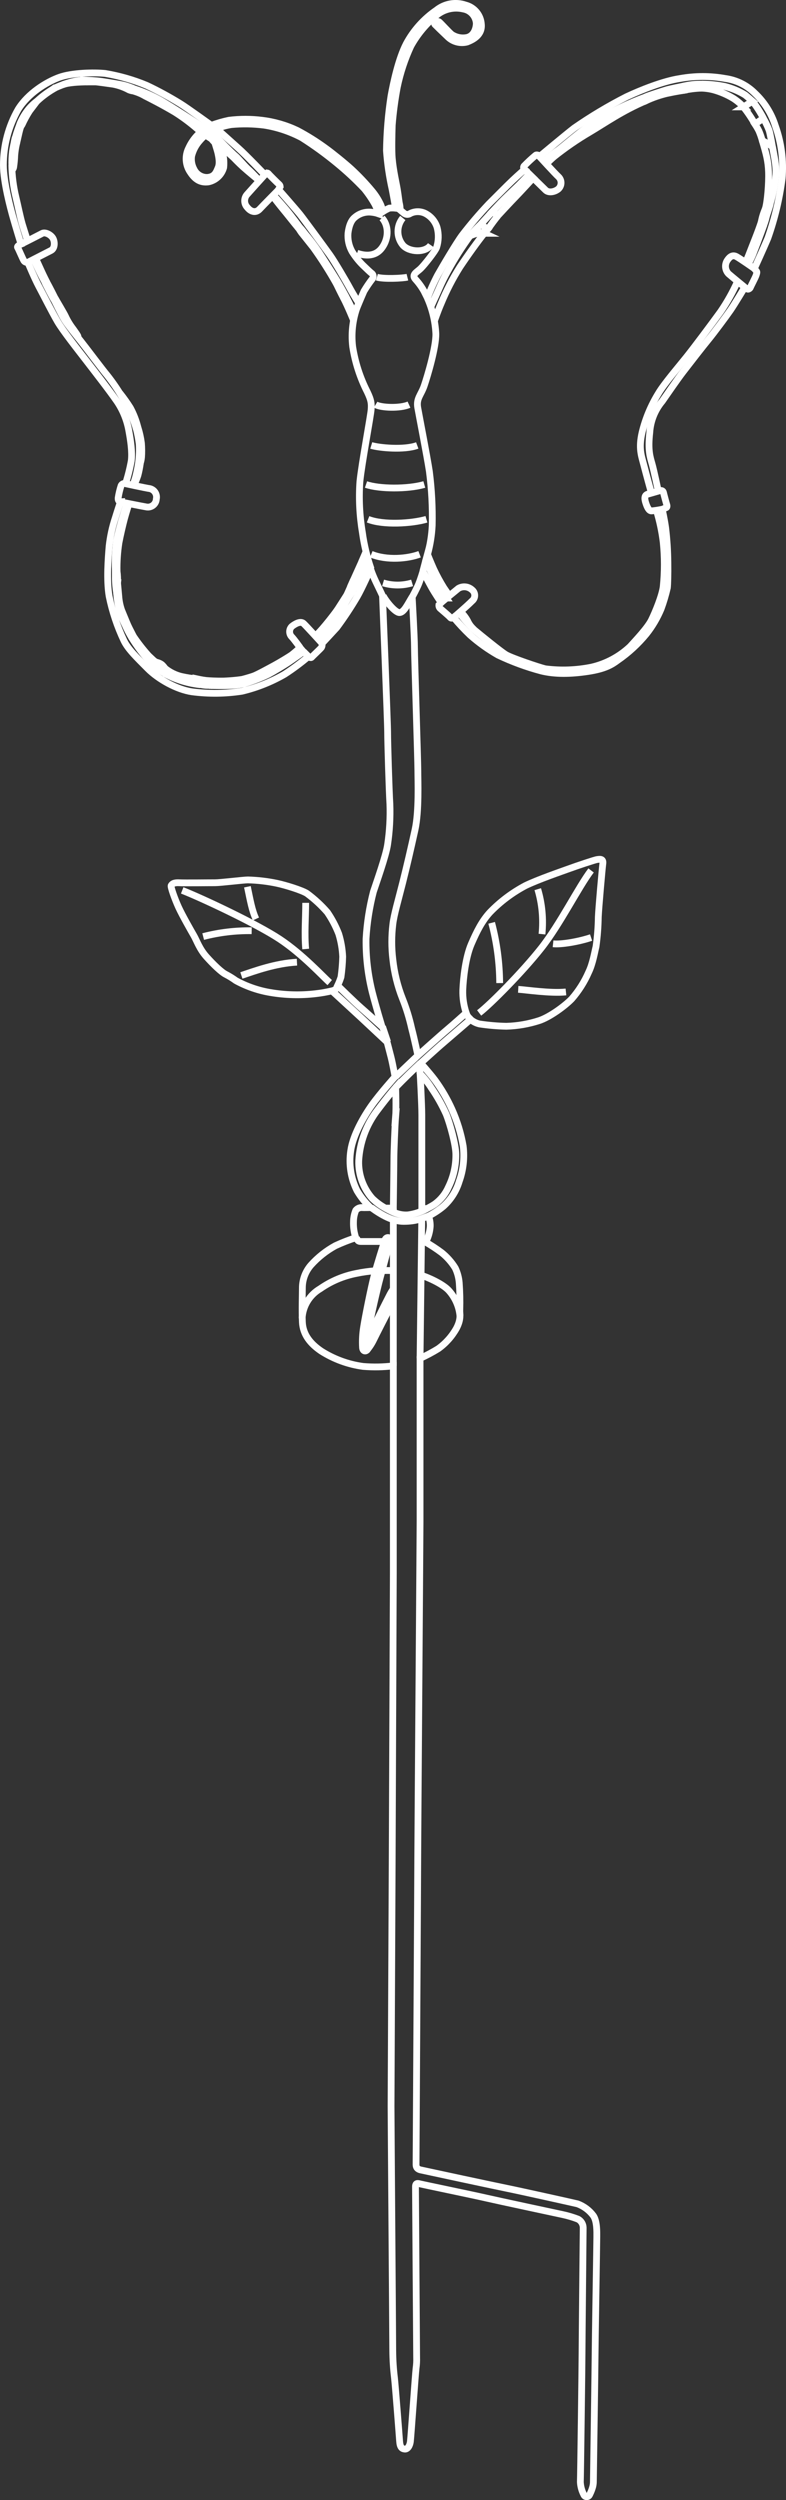 <?xml version="1.0" encoding="UTF-8"?><svg id="Layer_2" xmlns="http://www.w3.org/2000/svg" viewBox="0 0 231.95 736.99"><rect x="0" y="0" width="231.95" height="736.99" fill="#333333" stroke="none"/><defs><style>.cls-1{fill:none;stroke:#fff;stroke-miterlimit:10;stroke-width:2px;}</style></defs><g id="Layer_1-2"><g id="Layer_2-2"><g id="Layer_2-2"><path class="cls-1" d="m228.8,37.07c-1.15-3.65-3.22-6.94-6-9.56-2.35-2.37-5.41-3.9-8.72-4.36-4.44-.8-8.98-.8-13.42,0-5,.75-11.66,3.44-15.77,5.37-5.35,2.72-10.5,5.8-15.43,9.22-2.4,1.84-10.24,8.39-10.24,8.39l-.33-.34s-.55-.28-.84,0c-1.2,1-2.34,2.07-3.43,3.19-.21.33-.14.76.17,1,0,0-1.8,1.56-3.52,3.18s-5.28,5.25-7.05,7c-2.78,2.94-5.41,6.02-7.88,9.23-1.81,2.46-5.79,9.23-7.21,11.74-1.14,2.17-2.14,4.41-3,6.71l-1-2c-.7-1.25-1.54-2.42-2.51-3.48-1.3-1.43.42-2.13,1.51-3.19s4.24-5,4.7-6.2c.62-1.9.67-3.94.17-5.87-.55-1.82-1.82-3.34-3.52-4.2-1.38-.67-2.99-.67-4.37,0-.55.41-1.29.41-1.84,0l-1.18-1c0-.56-.05-1.13-.16-1.68-.17-.52-.34-2.37-.67-4.36s-1.18-5.48-1.51-9.23c-.19-2.12-.09-7,0-9.73.3-3.77.8-7.53,1.5-11.25.87-4.16,2.21-8.21,4-12.07,1.92-3.47,4.48-6.55,7.55-9.06,2.19-1.83,5.12-2.53,7.9-1.87,2.1.34,3.7,2.07,3.86,4.2,0,1.33-.59,3.65-2.68,4.19-1.56.33-3.19.03-4.53-.84-.58-.39-3.07-3.14-3.69-3.69s-1.52.47-1.34.67,2.67,2.61,4,3.86c1.5,1.35,3.59,1.85,5.54,1.34,1.64-.64,4.48-2,4.19-5.2-.16-2.72-2.05-5.02-4.69-5.7-2.92-1-6.15-.43-8.56,1.51-3.71,2.54-6.76,5.93-8.89,9.89-2.3,4.44-3.8,11.4-4.53,15.44-.82,5.33-1.27,10.71-1.34,16.1.27,3.84.84,7.65,1.68,11.41.48,2.44,1,5.53,1,5.53-.61-.07-1.23-.07-1.84,0-.64.28-1.26.62-1.85,1,0,0-.4-1.35-.67-2-.67-1.44-1.51-2.78-2.52-4-1.92-2.31-3.99-4.5-6.2-6.54-1.87-1.71-5.64-4.75-7.38-6-2.72-2-5.58-3.8-8.56-5.37-3.28-1.56-6.79-2.57-10.4-3-3.23-.4-6.5-.4-9.73,0-1.77.37-3.51.87-5.2,1.51,0,0-7.34-5.31-9.2-6.43-3.2-1.97-6.5-3.77-9.9-5.37-3.93-1.64-8.05-2.81-12.25-3.51-3.2-.33-9.79-.22-13.58,1.17s-9.15,4.69-12.08,9.4c-2.86,5-4.36,10.67-4.36,16.43,0,5,2.1,12.78,2.85,15.44s2.35,7.88,2.35,7.88c0,0-1.3.53-1,1s1.42,3.17,1.83,3.86c.25.4.72.59,1.18.5,0,0,2,4.77,3.19,7s3.94,7.66,5.53,10.4,6.06,8.37,8.39,11.4,6.94,8.93,9.23,12.25c1.8,2.67,3,5.71,3.52,8.89.43,2.33,1,5.93.67,8.55-.41,2.27-.97,4.51-1.68,6.71h-.5c-.38.06-.7.31-.84.67-.37,1.15-.65,2.33-.84,3.53-.12,1.2.67,1.17.67,1.17,0,0-1,3-1.51,4.7-.91,2.72-1.52,5.54-1.84,8.39-.29,3.5-.81,10,0,14.76.92,4.52,2.38,8.91,4.36,13.08,1.22,2.55,3.81,5,7,8.22s8.63,6.22,13.09,6.88c4.9.64,9.87.59,14.76-.17,4.41-1.05,8.65-2.74,12.58-5,2.44-1.58,4.78-3.32,7-5.2,0,0,.69.54,1,.17s2.5-2.4,2.85-2.85c.21-.35.28-.78.17-1.18,0,0,3.34-3.57,4.36-4.7,2.16-2.91,4.16-5.93,6-9.05,1.36-2.31,4-8.22,4-8.22.43,1.26.94,2.49,1.51,3.69.9,1.84,2,4.19,2,4.19,0,0,1.52,37.65,1.51,40.26s.43,17.39.67,21.14c.14,3.98-.08,7.97-.67,11.91-.47,3.32-3.29,11.18-4.19,13.92-1.18,4.56-1.91,9.22-2.18,13.92-.07,5.31.55,10.61,1.84,15.77,1.09,4.22,2.85,10.07,2.85,10.07,0,0-4.35-3.93-6.2-5.54s-6.88-6.54-6.88-6.54c.39-.82.73-1.66,1-2.52.28-1.99.45-3.99.5-6-.11-2.28-.5-4.53-1.17-6.71-.87-2.25-2-4.38-3.36-6.37-1.79-2.06-3.81-3.92-6-5.54-1.55-1-6.5-2.5-8.89-3-2.81-.59-5.68-.92-8.55-1-1.27,0-8.18.85-9.73.84s-8.81.09-10.57,0-2.14.47-2.35.83,1.09,4,2.18,6.38,3.69,6.93,4.53,8.39,1.64,3.91,3.69,6.2,4.45,4.59,5.7,5.2c1.04.54,2.05,1.16,3,1.85,3.19,1.74,6.65,2.93,10.24,3.52,4.38.74,8.84.85,13.25.34,1.64-.18,3.26-.47,4.86-.84,0,0,6.67,6.13,8.56,7.88l7.71,7.21s.72,2.7,1.18,4.53,1.17,5.71,1.17,5.71c0,0-4.48,5-6.88,8.38s-5.57,8.87-6.2,13.42c-.61,4.01.03,8.12,1.84,11.75,1.09,1.85,2.43,3.53,4,5,0,0-2,.05-2.68,0-.66,0-1.28.32-1.68.84-.43,1.06-.66,2.2-.67,3.35-.06,1.59.17,3.19.67,4.7-2.05.66-4.05,1.45-6,2.35-2.71,1.48-5.15,3.41-7.21,5.7-1.63,1.87-2.54,4.26-2.54,6.74,0,2-.16,6.39,0,10.07s2.35,6.38,5.54,8.55c3.76,2.39,7.99,3.94,12.41,4.53,2.96.24,5.94.19,8.89-.17v61.02c0,3.6-.33,80.66-.33,83.88s-.34,70.23-.34,73.3.5,69.36.5,72.14c.02,2.67.19,5.34.51,8,.24,2.06,1.39,16.85,1.51,18.62s.63,2.26,1.51,2.35,1.51-1,1.67-2.18,1.48-20.1,1.68-21.64c.15-1.06.21-2.12.17-3.19,0-1-.35-49.14-.34-50.33s.7-1,1.35-.83,16.21,3.4,19.62,4.19,20.83,4.5,22.48,4.86c1.54.33,3.06.78,4.53,1.35.92.5,1.5,1.46,1.51,2.51,0,.83-.34,34.52-.34,37.24s-.44,36.78-.5,37.75c.07,1.29.41,2.54,1,3.69.16.48.69.74,1.17.57.21-.07.39-.22.5-.41.33-.64.62-1.31.84-2,.24-.7.36-1.44.34-2.18,0-.59.5-34.37.5-36.9s.51-33.69.51-35.06.11-4.54-1-6.21c-1.19-1.61-2.82-2.83-4.7-3.52-1.17-.29-17.53-3.91-20.63-4.53s-24.17-5.13-25.67-5.47-1.34-1.43-1.34-2,.5-87,.5-90.59.68-95.43.68-98.63v-48c1.84-.84,3.63-1.79,5.36-2.85,2.21-1.58,4.04-3.63,5.37-6,1.52-2.87.91-4.34,1-5.53.08-2.63.02-5.26-.17-7.89-.12-1.51-.52-2.99-1.17-4.36-1.06-1.73-2.42-3.26-4-4.53-1.55-1.16-3.18-2.22-4.86-3.19l.13-.43.34-.17c.57-1.26.91-2.62,1-4,.03-1.02-.14-2.04-.5-3,1.55-.79,3.02-1.75,4.36-2.86,2.22-1.98,3.84-4.53,4.7-7.38,1.2-3.33,1.6-6.89,1.17-10.4-.65-3.76-1.78-7.42-3.35-10.9-1.36-3.02-3.04-5.89-5-8.56-1.66-2.19-4.2-5-4.2-5,0,0,5-4.56,6.71-6l8-6.88c.77.67,1.69,1.13,2.69,1.35,2.61.39,5.24.62,7.88.67,3.31-.09,6.58-.66,9.73-1.68,3-1,7.4-4.15,9.56-6.37,2.06-2.36,3.75-5.02,5-7.89,1.24-2.56,1.77-5.95,2.18-7.55.41-2.89.63-5.8.67-8.72.11-2.65,1.14-14.25,1.34-15.77s-1-1.25-1.68-1.17-5.94,1.85-8.22,2.68-9.17,3.19-12.91,5c-3.88,2.05-7.42,4.7-10.47,7.85-2.36,2.55-3.89,5.58-5.54,9.39s-2.37,9.95-2.51,13.59c-.06,2.28.27,4.55,1,6.71,0,0-4.13,3.7-5.7,5s-8.56,7.55-8.56,7.55c0,0-1-4.82-1.84-8-.66-2.97-1.55-5.89-2.68-8.72-1.47-3.71-2.43-7.61-2.86-11.58-.42-3.45-.42-6.95,0-10.4.32-2.77,1.61-7.12,2.86-12.08s2.48-10.27,3.69-15.77.83-14.46.83-17.44-1-33.46-1-36.4-.67-14.76-.67-14.76c0,0,1.26-2.3,1.84-3.69s1.34-3.86,1.34-3.86c0,0,1.64,3.11,2.52,4.69s2.85,4.53,2.85,4.53l-.67.67c-.04.37.09.73.34,1,.41.37,2.6,2.19,3,2.68s1,0,1,0c1.53,1.82,3.15,3.56,4.87,5.2,2.53,2.24,5.29,4.21,8.22,5.88,4.1,1.95,8.36,3.52,12.75,4.69,4,1,8.68.93,13.75.17s7.09-2,8.89-3.35c3.14-2.17,5.96-4.77,8.39-7.72,1.79-2.25,3.25-4.73,4.36-7.38.75-2.03,1.36-4.1,1.85-6.21.12-1,.21-4,.16-7.38-.03-3.48-.25-6.95-.67-10.4-.38-2.65-1-5.37-1-5.37,0,0,.92-.41,1.17-.5s.29-.5.17-.84-.84-3-1-3.69c-.1-.36-.47-.58-.84-.5l-.67.16s-1.26-6-1.84-8.05-1.26-4-.67-9.22c.21-3.39,1.51-6.63,3.69-9.23,1.59-2.27,4.36-6.33,6.2-8.72s5.75-7.42,7.38-9.4,5.33-6.95,6.55-8.72,4.19-6.71,4.19-6.71c0,0,.67.38.84.5s.71-.12.84-.5,1.42-2.8,1.67-3.52.3-1,.17-1.18c-.21-.29-.43-.57-.67-.84,0,0,2.81-6.15,4-9,2.01-5.68,3.42-11.55,4.2-17.53.47-5.28-.22-10.59-2.01-15.58ZM4.35,45.79c-.04,1.18-.15,2.36-.33,3.53-.13.53-.41,1.07-.51-.34-.06-1.45,0-2.89.17-4.33.14-1,.5-2.69.5-2.69l.67.51c-.24,1.09-.41,2.2-.5,3.32Zm4.36-13.08c-.82,1.28-1.55,2.62-2.18,4-.33.54-.64,1.08-.84.84s-.1.07.17-1c.55-1.38,1.29-2.68,2.18-3.86.81-1.08,1.77-2.04,2.85-2.85,0,0-1.21,1.59-2.18,2.87Zm7.38,55.86c-.58-.8-2.37-4.41-2.68-5s0-1,.5-.17,2.33,4.45,2.52,4.86.24,1.1-.34.31Zm18.62,83.2c-.11,1-.33,2.85-.33,2.85-.19-1.28-.3-2.56-.34-3.85v-2.86l.51.51c.14,1.11.19,2.23.16,3.35Zm4.2,16.27c-.75-1.24-1.42-2.52-2-3.85-.6-1.19-1.1-2.43-1.51-3.7-.11-.58.39-.82.68-.16s1.22,3,1.67,4,1.46,2.87,1.51,3,.27,1.53-.35.71Zm.84-161.2c-.58,0-1.15-.12-1.68-.34-1.47-.8-3.06-1.37-4.7-1.68-1.91-.26-4.67-.67-5.2-.67h-2.18l-.37-.5s2.75.1,4.37.34,5.59.87,6.71,1.17c1.06.29,2.1.66,3.11,1.11.96.57.23.63-.06.57Zm2,108c-.04.57-.16,1.13-.34,1.67-.16.64-.6.51-.5-.33.23-1.78.28-3.58.17-5.37-.19-1.47-.47-2.92-.84-4.36-.17-.81.23-1.27.5-.34.47,1.48.8,2.99,1,4.53.11,1.41.12,2.82.02,4.23v-.03Zm7,63.74c-1-.6-1.95-1.27-2.85-2-.52-.45-1.26-1.13-1.68-1.51s-.22-.73.34-.5c.53.29,1.1.51,1.68.67.54.12,1.06.34,1.51.67.38.35.71.74,1,1.17.12.22.42,1.05.51,1.18s.3.77-.46.39l-.05-.07Zm13.76,3.36c-1.12.15-2.26.09-3.36-.17-1-.32-1.17-1.68-1.17-1.68,0,0,1.73.38,2.85.5s3.36.17,3.36.17c-.43.53-.99.95-1.63,1.21l-.05-.03Zm6.42-155.48s0-.82.51-.5,2.66,2.93,3.86,4,3.23,3.3,3.23,3.3c0,0-3.29-2.69-4.74-4s-2.86-2.8-2.86-2.8Zm17.11,148.13c-1.86,1.31-5.29,3.34-6.87,4.19-2.22,1.07-4.52,1.97-6.88,2.68l-.84-1.17s2.26-.61,3.36-1,4.61-2.32,6.2-3.18,4.21-2.46,5-3c.88-.68,1.72-1.41,2.52-2.18l1,1.17-3.49,2.49Zm3.36-125.48c-.71-.78-1.1-1.63-1.34-1.85s0-.62.33-.33c.54.58,1.05,1.19,1.51,1.84.16.26.21,1.12-.5.34Zm9.9,14.59c-.27-.55-.21-1.52.33-.67s2.18,3.88,2.35,4.2-.14,1.49-.67.5-1.75-3.47-2.01-4.03Zm2.18,94.78c-.62,1.08-1.68,2.69-1.68,2.69-.35-.43-.42-1.02-.18-1.52.46-.7,2.69-4.2,2.69-4.2h1s-1.21,1.95-1.83,3.03Zm5.37-9.39c-.28,1-2.52,1.84-2.52,1.84l2.35-5.2c.23,1.1.29,2.24.17,3.36Zm2.85-106.52c-1.81-.23-3.63.32-5,1.51-1.18.93-1.77,2.76-2,4.69-.14,1.87.27,3.73,1.18,5.37.9,1.45,1.97,2.8,3.18,4,1.34,1.3,2.09,2,2.52,2.35.54.32.72,1.02.4,1.56-.02.04-.05.07-.07.11-.91,1.18-1.75,2.41-2.51,3.69-.45,1-1.51,3.53-1.51,3.53,0,0-1.54-2.41-2.69-4.53s-4.45-7.74-5.87-9.73-7.65-10.47-8.77-11.88-6.37-7.38-6.37-7.38l.5-.84c-.02-.26-.14-.5-.34-.67-.31-.25-3.08-3-3.18-3.19-.09-.09-.21-.15-.34-.17l-.67.51s-5.76-6-7.72-7.72l-6.54-5.87c1.41-.54,2.87-.94,4.36-1.18,3.24-.3,6.5-.24,9.73.17,3.87.61,7.61,1.86,11.07,3.69,3.62,2.3,7.09,4.82,10.4,7.55,2.84,2.33,5.54,4.84,8.06,7.51,1.2,1.47,2.26,3.04,3.18,4.7.43.89.84,2,.84,2l.17.67c-.65-.23-1.32-.38-2.01-.45Zm17.61,258.16c1.68,2.44,3.14,5.02,4.36,7.72,1.2,3,2.81,9,2.85,11.74.06,3.37-.69,6.71-2.18,9.73-.87,1.99-2.25,3.71-4,5-.75.5-1.54.95-2.35,1.35h-1.51v-27.52c0-3.33-.5-12.24-.5-12.24,1.25,1.29,2.37,2.7,3.33,4.22h0Zm-10.57,8.56c-.21,2.66-.5,10.29-.5,12.24s-.17,14.6-.17,14.6h-2.35c-1.41-.77-2.71-1.73-3.86-2.85-2.69-3.05-4.12-7.01-4-11.08.3-5.42,2.22-10.62,5.53-14.93,3.14-4.18,5.37-6.71,5.37-6.71,0,0,.2,6.09-.02,8.73Zm14.93-153s-1.44-2.07-2.85-4.53-3.19-6.54-3.19-6.54l.51-1.85s1,2.49,1.84,4.37c.89,1.9,1.89,3.75,3,5.53.63.93,1.51,2.18,1.51,2.18l-.82.84Zm11.24-107.52c-.47-.22-1-.28-1.51-.16-.91.24-1.81.54-2.68.9,0,0,1.4-1.62,1.84-2.08s1.34-1.34,1.34-1.34l2,1.51-.99,1.17Zm9.23-10.73c-1.13,1.13-5.2,5.53-5.2,5.53l-1.68-1.17s2.24-2.4,3.35-3.52,3.71-3.55,4.53-4.36,3.07-3.17,3.07-3.17l1.14,1.11s-4.09,4.44-5.21,5.58h0Zm44.79-30.53c-2.14.51-4.22,1.22-6.21,2.14,0,0-.59-.9,0-1.17s5-1.71,6-2,4.53-1,4.53-1l.37,1.17s-1.93.29-4.69.86Zm22.47,4c-.89-.96-1.9-1.8-3-2.51-1.83-1.11-3.81-1.95-5.87-2.52-1.26-.32-2.55-.49-3.85-.5v-.84c.19-.17.42-.28.67-.34,2.2.02,4.39.25,6.54.68,2.12.53,4.14,1.37,6,2.51.59.46,2.18,1.85,2.18,1.85l-2.67,1.67Zm7.89,28.52c0,.52-1.06,3.34-1.18,4-.18.74-.4,1.47-.67,2.18,0,0-1,.79-.84-.5.23-1.38.63-2.72,1.18-4,.27-.59.61-1.16,1-1.68.22-.13.56-.5.51.02v-.02Zm-.84-17.78c-.49-.24-1.51-.84-1.51-.84-.27-.97-.6-1.92-1-2.85-.45-.91-1.17-2-1.17-2l2.52-1.68c.64,1.13,1.2,2.31,1.67,3.52.36,1.17,1,4.87,1,4.87-.48-.36-.99-.7-1.51-1v-.02Z"/><path class="cls-1" d="m4.18,41.93c.4-1.75.95-3.47,1.62-5.14"/><path class="cls-1" d="m10.89,29.86c1.69-1.6,3.59-2.97,5.64-4.08,2.09-.92,5.78-2.35,9.09-2.13"/><path class="cls-1" d="m25.99,24.15c-2.76,0-5.92.21-7.38.79"/><path class="cls-1" d="m4.85,42.44c.44-1.65,1-4.7,1.36-5.2"/><path class="cls-1" d="m3.48,48.65c.06,3.2.47,6.39,1.22,9.5.61,2.53,1.23,5.68,1.9,8l1.51,4.83"/><path class="cls-1" d="m6.2,71.96c1.1-.5,5.37-2.71,6.25-3.16s2.49.33,3.13,1.37.66,3-.49,3.64l-6.88,3.52"/><path class="cls-1" d="m13.32,83.28s-1.08-2-1.66-3.22-1.72-3.61-1.72-3.61"/><path class="cls-1" d="m13.91,83.37s-1.12-2.19-1.7-3.5-1.71-3.71-1.71-3.71"/><path class="cls-1" d="m16.09,88.57s2.06,4.26,3,5.75,3.37,4.5,4.78,6.27,6.5,8.54,7.74,10c1.59,2.01,3.04,4.11,4.35,6.31,1.24,1.99,2.28,4.09,3.13,6.28.46,1.08.84,2.2,1.13,3.34"/><path class="cls-1" d="m40.68,125.93c-.5-2-1.25-3.92-2.23-5.73-.94-1.49-1.97-2.93-3.07-4.31"/><path class="cls-1" d="m16.24,87.85c.77,1.37,2.65,4.48,3.09,5.43.62,1.33,1.39,2.58,2.29,3.74,1.42,2,1.47,2.11,1.39,2.47"/><path class="cls-1" d="m37.06,142.58s6,1.31,7.17,1.46c1.36.33,2.21,1.69,1.9,3.06-.06,1.37-1.22,2.44-2.59,2.38-.14,0-.27-.02-.41-.05-1.65-.28-7.6-1.48-7.6-1.48"/><path class="cls-1" d="m40.92,136.21c-.23,1.56-.54,3.1-.95,4.62-.33,1-.7,2.23-.7,2.23"/><path class="cls-1" d="m41.42,136.54c-.17,1.2-.4,2.39-.71,3.57-.33,1.01-.73,2-1.2,2.95"/><path class="cls-1" d="m34.04,167.91c-.12-2.83,0-5.67.35-8.48.54-2.55,1.21-5.08,2-7.56.4-1.43,1.08-3.54,1.08-3.54"/><path class="cls-1" d="m35.38,180.49c-.55-2.03-.88-4.12-1-6.22"/><path class="cls-1" d="m34.55,168.42c-.06-2.81.13-5.63.55-8.41.42-2.22,1.18-5.43,1.62-7.08s1.34-4.48,1.34-4.48"/><path class="cls-1" d="m38.91,188.04c1.55,2.52,3.34,4.88,5.36,7.05"/><path class="cls-1" d="m48.8,198.65c3.22,1.74,6.76,2.82,10.4,3.19"/><path class="cls-1" d="m48.8,197.1c1.38,1.09,2.97,1.88,4.68,2.3,1.5.34,3.02.58,4.55.72"/><path class="cls-1" d="m64.24,200.79c2.41,0,4.82-.18,7.21-.5"/><path class="cls-1" d="m72.29,201.46c-2.37.72-6.32.7-10.64.59"/><line class="cls-1" x1="91.08" y1="193.58" x2="89.57" y2="192.07"/><path class="cls-1" d="m88.56,190.9s-1.69-2.35-2.45-3.15c-.85-.84-.86-2.22-.01-3.07,0,0,0,0,.01-.01,1-.82,2.61-1.67,3.46-.89s5.53,5.94,5.53,5.94"/><path class="cls-1" d="m99.8,181.17c-1.77,2.58-3.77,4.98-6,7.18"/><path class="cls-1" d="m99.62,179.65c-1.51,2.14-3.42,4.46-4.53,5.73s-2,2.13-2,2.13"/><path class="cls-1" d="m109.53,167.75c-1.22-3.5-2.09-7.12-2.59-10.79-.83-4.95-1.08-9.99-.73-15,.53-5.3,3.21-19.47,3.32-21.3s0-2.71-1.14-5.12c-2.14-4.2-3.6-8.71-4.32-13.37-.51-4.34.1-8.75,1.77-12.79"/><path class="cls-1" d="m126.14,87.9c1.46,3.31,2.3,6.86,2.48,10.47.09,4-2.49,12.57-3.43,15.33s-2.4,3.74-1.91,6.5,2.71,14.08,3.43,18.76c.68,5.27.96,10.59.84,15.91-.14,2.88-.6,5.73-1.36,8.51"/><line class="cls-1" x1="125.63" y1="165.23" x2="124.79" y2="168.42"/><path class="cls-1" d="m121.62,175.97c-1.29,2.08-2.37,4.52-3.69,4.61s-4.21-3.57-4.87-5"/><path class="cls-1" d="m102.32,175.46c1-2.19,2-4.53,2-4.53"/><path class="cls-1" d="m103.32,175.46c.9-1.48,2.65-4.46,3.53-6.37s1.78-4.19,1.78-4.19"/><line class="cls-1" x1="106.68" y1="165.73" x2="108.01" y2="162.61"/><path class="cls-1" d="m62.39,36.9c-2.98,1.37-5.36,3.77-6.71,6.75-1.17,2.29-.98,5.03.49,7.14,1.5,2.3,3.16,3.11,5.33,2.83,2.18-.45,3.92-2.09,4.51-4.23.19-1.75,0-3.51-.59-5.17-.53-1.71-1.29-4-1.52-4.54s-1.24-.22-1,.71,1.19,3.78,1.4,4.73.65,2.94.09,4.27-1,2.74-3.2,2.92c-1.67.05-3.21-.89-3.94-2.4-.65-1.2-.9-2.57-.7-3.92.42-1.69,1.24-3.25,2.4-4.54,1.32-1.56,3.01-2.77,4.92-3.51"/><path class="cls-1" d="m69.44,45.96c-1.31-1.14-5.07-5-5.07-5"/><path class="cls-1" d="m68.93,46.46c-1.49-1.33-3.91-3.54-3.91-3.54"/><path class="cls-1" d="m39.84,26.27c2.45.8,4.82,1.83,7.08,3.06,3.62,2,12.11,7.64,13.59,8.58"/><line class="cls-1" x1="62.93" y1="39.8" x2="61.93" y2="38.89"/><path class="cls-1" d="m63.44,42.05c-.38-.32-.71-.69-1-1.09-.72-.91-.5-1.16,0-1.16h.5"/><path class="cls-1" d="m59.24,38.89c-2.36-2.16-4.91-4.11-7.62-5.82-3.77-2.23-7-3.86-8.76-4.75-1.07-.63-2.22-1.12-3.42-1.46"/><path class="cls-1" d="m78.16,51.5s-4.46,4.92-5.21,5.78c-1,1.08-1,2.75,0,3.83,1.22,1.54,2.67,1.61,3.67.54s5.62-5.75,5.62-5.75"/><path class="cls-1" d="m88.39,66.93s-2.29-3.17-4.16-5.39-3.61-4.07-3.61-4.07"/><path class="cls-1" d="m89.9,68.77c1.48,1.74,2.87,3.56,4.15,5.45,1.65,2.54,4.64,7.18,5.58,8.81"/><path class="cls-1" d="m101.98,87.23c1.06,2,2.76,5.48,2.76,5.48"/><path class="cls-1" d="m101.31,87.73c1.37,2.61,3,6.65,3,6.65"/><path class="cls-1" d="m99.3,83.7c-2.07-3.7-4.35-7.28-6.83-10.73-1.85-2.32-3.07-3.86-3.07-3.86"/><line class="cls-1" x1="91.89" y1="72.24" x2="92.66" y2="72.24"/><line class="cls-1" x1="95.06" y1="76.7" x2="95.31" y2="76.16"/><line class="cls-1" x1="62.43" y1="40.96" x2="60.62" y2="39.8"/><path class="cls-1" d="m39.24,187.37c1.39,2.08,2.93,4.05,4.6,5.91,1.1,1,1.7,1.74,2.45,2"/><path class="cls-1" d="m36.06,180.33c-.55-1.44-.89-2.95-1-4.49-.19-2.24-.38-4.07-.38-4.07"/><path class="cls-1" d="m138.72,69.51c-2.42,3.32-4.62,6.79-6.59,10.39-1.75,3.1-2.71,5.6-3.55,7.38s-1.46,3.22-1.46,3.22"/><path class="cls-1" d="m143.92,67.65c1.07-1.55,2.45-3.42,3-4"/><path class="cls-1" d="m141.9,66.09c1.34-1.46,3.36-3.69,3.36-3.69"/><path class="cls-1" d="m142.91,68.77c-1.84,2.27-4.73,6.28-7.17,9.92-2.15,3.41-4,6.99-5.54,10.72-1.12,2.57-2,5.24-2,5.24"/><path class="cls-1" d="m154.82,49.99l6.19,6.06c.87.84,2.59.6,3.76-.34,1.01-.93,1.07-2.5.14-3.5-.04-.05-.09-.09-.14-.14-.93-.84-5.59-5.94-5.59-5.94"/><path class="cls-1" d="m190.72,28.51c-5.19,1.9-10.17,4.32-14.87,7.22-4.33,2.67-9.94,7.75-11.41,8.73-1.35.98-2.65,2.03-3.9,3.14"/><path class="cls-1" d="m190.72,29.65c-7.1,3-12.1,6.57-16.7,9.29-3.66,2.15-7.15,4.55-10.47,7.19-.82.7-1.59,1.44-2.33,2.22"/><path class="cls-1" d="m201.29,25.5c1.96-.52,3.98-.75,6-.68"/><path class="cls-1" d="m201.62,26.65c1.77-.38,3.56-.61,5.37-.67"/><path class="cls-1" d="m222.09,29.86c1.21,1.57,2.28,3.24,3.19,5"/><path class="cls-1" d="m219.4,31.53c1.24,1.58,2.37,3.25,3.36,5"/><path class="cls-1" d="m227.96,43.28c.44,2.65,1.19,5.38,1,8.18-.27,2.91-.84,5.79-1.68,8.59"/><path class="cls-1" d="m224.94,41.43c1.18,3.94,1.74,6,1.86,9.25s-.35,9.19-1,11"/><path class="cls-1" d="m222.62,79.17s-4.11-2.88-5.26-3.51-2,0-2.68,1c-.89,1.26-.75,2.97.33,4.07,1.28,1.1,4.76,3.94,4.76,3.94"/><path class="cls-1" d="m225.44,66.26c-1,2.81-2.77,7.44-3.24,8.63s-1.42,3-1.42,3"/><path class="cls-1" d="m224.67,65.38c-.93,2.89-2.77,7.34-3.33,8.83s-1.32,3.19-1.32,3.19"/><path class="cls-1" d="m194.24,144.76s-1.89.59-3,.88-1.1,1.31-.66,2.65.94,2.32,1.68,2.32c1.05-.1,2.09-.26,3.12-.48"/><path class="cls-1" d="m130.16,177.65s4.06-3.36,5.1-4.19c1.27-.76,2.89-.61,4,.38.93.71,1.11,2.03.4,2.96-.12.15-.25.29-.4.4-1.37,1.4-5.36,4.81-5.36,4.81"/><path class="cls-1" d="m135.5,180.58c1.36,1.85,2.88,3.57,4.54,5.16,2,1.67,7.63,6.24,9.21,7.22s9.77,3.74,11.64,4.19c4.57.59,9.21.42,13.73-.5,4.27-.99,8.2-3.1,11.38-6.11,1.54-1.73,5.08-5.41,6.24-7.76s3.11-7.1,3.47-9.8c.44-4.38.44-8.78,0-13.16-.39-3.19-1.06-6.33-2-9.4"/><path class="cls-1" d="m217.62,83.01c-1.39,3.11-3.07,6.09-5,8.9-2.76,3.8-7.63,10.31-10,13.28s-6.71,8-8.37,10.84c-2.17,3.53-3.78,7.38-4.76,11.41-1.1,4.72-.2,6.92.48,9.56s2.26,8.35,2.26,8.35"/><path class="cls-1" d="m135.85,180.27c.84.79,1.55,1.7,2.11,2.71.42.93,1.02,1.76,1.75,2.47"/><path class="cls-1" d="m88.06,67.26c-1.28-1.53-3.44-4.29-4.44-5.48s-3.22-4.07-3.22-4.07"/><path class="cls-1" d="m112.73,64.25c1.82,1.92,2.24,5.72,0,8.79s-5.79,2.13-7.35,1.61"/><path class="cls-1" d="m118.87,64.25c-1.91,2.33-1.91,5.67,0,8,1.82,2.1,6.61,2.37,8.25,0"/><path class="cls-1" d="m111.22,81.71c2,.6,7.65.34,9,0"/><path class="cls-1" d="m110.85,119.28c1.56.94,7.29,1.16,9.84,0"/><path class="cls-1" d="m109.56,131.31c2.39.73,9.76,1.41,13.57,0"/><path class="cls-1" d="m108.01,142.82c3.94,1.35,12.3,1.41,17.2,0"/><path class="cls-1" d="m108.62,153.08c4.46,1.77,12.9,1.25,17.22,0"/><path class="cls-1" d="m109.56,163.38c4.62,1.89,10.82,1.3,14.26,0"/><path class="cls-1" d="m113.05,171.83c2.79.84,5.77.84,8.56,0"/><line class="cls-1" x1="112.88" y1="302.62" x2="114.39" y2="307.14"/><line class="cls-1" x1="116.74" y1="317.38" x2="123.28" y2="311.17"/><path class="cls-1" d="m116.74,320.56c2.33-2.41,5.64-5.62,7.38-7.21"/><path class="cls-1" d="m123.96,316.54s-.13-1.71-.28-2.78"/><path class="cls-1" d="m113.72,356.13c2.53,1.44,4.4,2.15,6.68,2,1.95-.26,3.84-.88,5.57-1.83"/><path class="cls-1" d="m109.53,355.96c3.18,2.32,6.43,4.08,9.58,4.08,4.16,0,5.68-1.06,7.36-1.56"/><line class="cls-1" x1="116.07" y1="402.59" x2="116.07" y2="359.55"/><line class="cls-1" x1="116.07" y1="356.13" x2="116.07" y2="357.32"/><line class="cls-1" x1="124.46" y1="356.3" x2="124.46" y2="357.01"/><line class="cls-1" x1="123.96" y1="400.41" x2="124.46" y2="359.36"/><path class="cls-1" d="m105.17,364.85c.46,1.14.73,1.12,1.63,1.12h6.65"/><line class="cls-1" x1="125.47" y1="366.02" x2="124.38" y2="365.97"/><path class="cls-1" d="m108.69,396.85c0,1.61-1.56,1.91-1.7.47-.13-2.09-.02-4.19.33-6.26.41-2.68,2.24-11.81,3.09-15s2.87-9.61,3.23-10.61,1.85-.86,1.44.56-2.07,7.7-2.89,10.68-2.9,12.08-3.28,14.38c-.23,1.92-.31,3.85-.22,5.78Z"/><path class="cls-1" d="m108.19,398.09c.79-.91,1.47-1.92,2-3,.9-1.85,3.9-7.7,4.46-8.77s1.47-3.14,1.47-3.14"/><path class="cls-1" d="m108.62,394.34s1.72-3.34,2.95-5.82,3.12-6.21,3.54-7,1-1.63,1-1.63"/><line class="cls-1" x1="115.08" y1="365.97" x2="116.07" y2="365.97"/><path class="cls-1" d="m89.16,388.65c.18-3.63,2.19-6.93,5.33-8.76,3.21-2.23,6.84-3.77,10.68-4.51,1.86-.39,3.74-.65,5.64-.79"/><path class="cls-1" d="m112.75,374.58c1.11-.08,2.21-.08,3.32,0"/><path class="cls-1" d="m124.26,375.93c1.67.45,6.54,2.56,8.29,4.61,1.82,2.07,2.94,4.66,3.19,7.4"/><path class="cls-1" d="m98.12,292.05c.78-.18,1.42-.75,1.68-1.51"/><path class="cls-1" d="m137.54,298.59c.24.74.71,1.38,1.34,1.84"/><path class="cls-1" d="m53.77,262.47c5.88,2.31,21.92,9.84,28.73,14.34s12.85,11.14,14.8,12.84"/><path class="cls-1" d="m73.01,261.4c.85,4.05,1.35,7,2.52,9.49"/><path class="cls-1" d="m59.96,276.08c4.67-1.21,9.48-1.79,14.31-1.72"/><path class="cls-1" d="m90.21,266.14c0,4.3-.4,9.07,0,13.61"/><path class="cls-1" d="m71.23,287.55c4-1.34,10-3.56,16.4-3.92"/><path class="cls-1" d="m174.43,256.59c-3.74,4.93-9.14,15.86-14.73,22.93s-15.05,16.6-18.3,19.07"/><path class="cls-1" d="m158.69,262.11c1.28,4.29,1.7,8.79,1.25,13.25"/><path class="cls-1" d="m145.09,272.03c1.53,5.8,2.33,11.76,2.37,17.76"/><path class="cls-1" d="m174.43,276.37c-3.74,1.25-8.91,2.1-11.22,1.84"/><path class="cls-1" d="m167.01,292.41c-4.58.47-12.06-.66-14.08-.77"/></g></g></g></svg>